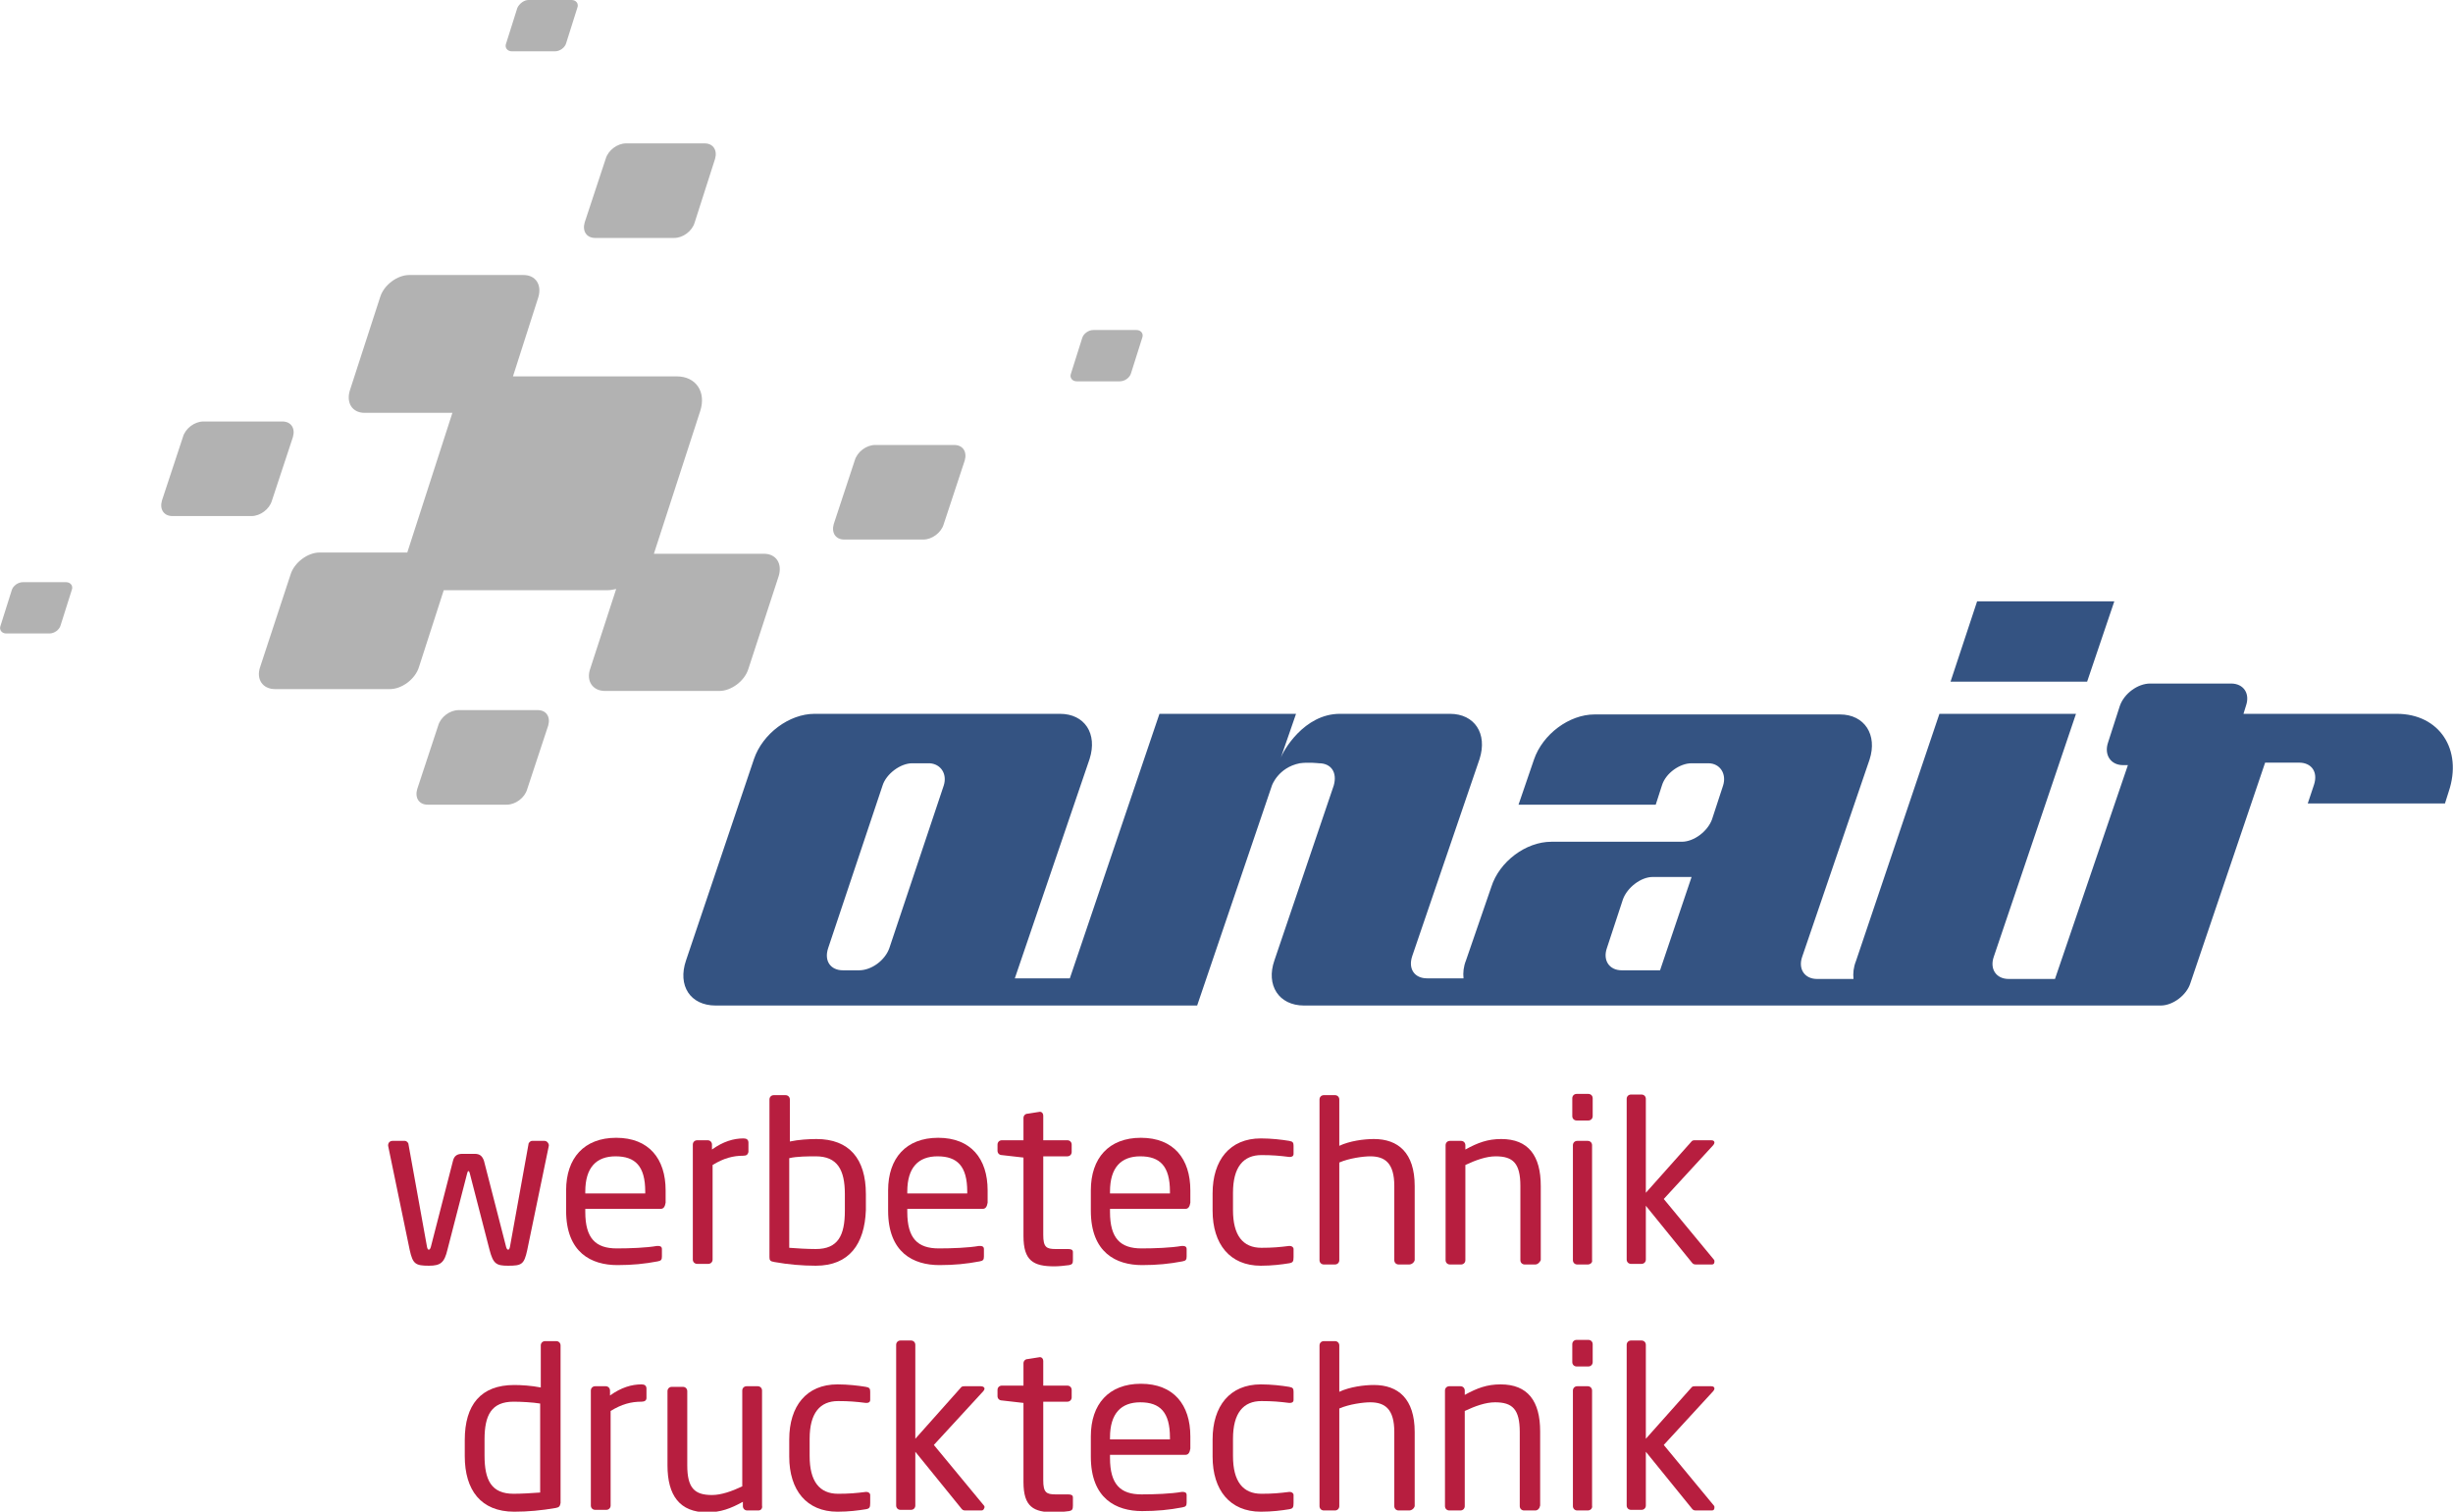 <?xml version="1.0" encoding="utf-8"?>
<!-- Generator: Adobe Illustrator 21.0.2, SVG Export Plug-In . SVG Version: 6.00 Build 0)  -->
<svg version="1.1" id="Ebene_1" xmlns="http://www.w3.org/2000/svg" xmlns:xlink="http://www.w3.org/1999/xlink" x="0px" y="0px"
	 viewBox="0 0 396.9 244.6" style="enable-background:new 0 0 396.9 244.6;" xml:space="preserve">
<style type="text/css">
	.st0{fill:#B71E3F;}
	.st1{fill:#B2B2B2;}
	.st2{fill:#345382;}
</style>
<g>
	<g>
		<g>
			<path class="st0" d="M88.8,185.4l-3.5,16.9c-0.5,2.3-0.9,2.5-3.1,2.5c-1.9,0-2.4-0.3-3-2.6l-3.2-12.4c-0.1-0.3-0.1-0.3-0.2-0.3
				c-0.1,0-0.1,0-0.2,0.3l-3.2,12.4c-0.5,2.1-1.1,2.6-3,2.6c-2.2,0-2.6-0.3-3.1-2.5l-3.5-16.9c0,0,0-0.1,0-0.1
				c0-0.4,0.3-0.7,0.7-0.7h2c0.3,0,0.6,0.3,0.6,0.6l3,16.6c0.1,0.4,0.2,0.4,0.3,0.4c0.1,0,0.2-0.1,0.3-0.4l3.6-14
				c0.2-0.8,0.7-1.1,1.5-1.1h2c0.8,0,1.2,0.3,1.5,1.1l3.6,14c0.1,0.3,0.2,0.4,0.3,0.4c0.1,0,0.2,0,0.3-0.4l3-16.6
				c0-0.3,0.3-0.6,0.6-0.6h2c0.4,0,0.7,0.4,0.7,0.7C88.8,185.3,88.8,185.3,88.8,185.4z"/>
			<path class="st0" d="M106.9,195.6H94.7v0.5c0,4.3,1.7,5.9,5.1,5.9c2.1,0,4.8-0.1,6.5-0.4c0.1,0,0.1,0,0.2,0
				c0.3,0,0.6,0.1,0.6,0.5v1.2c0,0.5-0.1,0.7-0.7,0.8c-2.1,0.4-4.1,0.6-6.5,0.6c-4.2,0-8.3-2-8.3-8.8v-3.3c0-5.2,2.9-8.5,8.1-8.5
				c5.3,0,8,3.4,8,8.5v2C107.6,195.2,107.4,195.6,106.9,195.6z M104.4,192.8c0-4.1-1.6-5.7-4.8-5.7c-3.1,0-4.9,1.8-4.9,5.7v0.3h9.7
				V192.8z"/>
			<path class="st0" d="M120.3,187c-1.7,0-3.2,0.4-5,1.5v15.3c0,0.4-0.3,0.7-0.7,0.7h-1.8c-0.4,0-0.7-0.3-0.7-0.7v-18.6
				c0-0.4,0.3-0.7,0.7-0.7h1.7c0.4,0,0.7,0.3,0.7,0.7v0.8c1.8-1.3,3.5-1.8,5.1-1.8c0.5,0,0.8,0.2,0.8,0.7v1.5
				C121,186.8,120.8,187,120.3,187z"/>
			<path class="st0" d="M132,204.8c-2.2,0-4.5-0.2-6.7-0.6c-0.7-0.1-0.8-0.3-0.8-0.8v-25.5c0-0.4,0.3-0.7,0.7-0.7h1.9
				c0.4,0,0.7,0.3,0.7,0.7v6.8c1.4-0.3,3.1-0.4,4.3-0.4c5.3,0,8,3.2,8,8.9v2.6C139.9,201.3,137.4,204.8,132,204.8z M136.7,193.2
				c0-3.9-1.2-6.1-4.7-6.1c-1.1,0-3.1,0-4.3,0.3v14.5c1.2,0.1,3,0.2,4.3,0.2c3.6,0,4.7-2.2,4.7-6.2V193.2z"/>
			<path class="st0" d="M159,195.6h-12.2v0.5c0,4.3,1.7,5.9,5.1,5.9c2.1,0,4.8-0.1,6.5-0.4c0.1,0,0.1,0,0.2,0c0.3,0,0.6,0.1,0.6,0.5
				v1.2c0,0.5-0.1,0.7-0.7,0.8c-2.1,0.4-4.1,0.6-6.5,0.6c-4.2,0-8.3-2-8.3-8.8v-3.3c0-5.2,2.9-8.5,8.1-8.5c5.3,0,8,3.4,8,8.5v2
				C159.7,195.2,159.5,195.6,159,195.6z M156.5,192.8c0-4.1-1.6-5.7-4.8-5.7c-3.1,0-4.9,1.8-4.9,5.7v0.3h9.7V192.8z"/>
			<path class="st0" d="M173,204.7c-0.7,0.1-1.7,0.2-2.4,0.2c-3.4,0-5-0.9-5-4.9v-12.7l-3.5-0.4c-0.4,0-0.7-0.3-0.7-0.7v-1
				c0-0.4,0.3-0.7,0.7-0.7h3.5v-3.6c0-0.4,0.3-0.7,0.7-0.7l1.9-0.3c0,0,0.1,0,0.1,0c0.3,0,0.5,0.3,0.5,0.6v4h3.9
				c0.4,0,0.7,0.3,0.7,0.7v1.2c0,0.4-0.3,0.7-0.7,0.7h-3.9v12.7c0,2,0.5,2.3,2,2.3h2c0.5,0,0.8,0.1,0.8,0.5v1.3
				C173.6,204.4,173.5,204.6,173,204.7z"/>
			<path class="st0" d="M191.8,195.6h-12.2v0.5c0,4.3,1.7,5.9,5.1,5.9c2.1,0,4.8-0.1,6.5-0.4c0.1,0,0.1,0,0.2,0
				c0.3,0,0.6,0.1,0.6,0.5v1.2c0,0.5-0.1,0.7-0.7,0.8c-2.1,0.4-4.1,0.6-6.5,0.6c-4.2,0-8.3-2-8.3-8.8v-3.3c0-5.2,2.9-8.5,8.1-8.5
				c5.3,0,8,3.4,8,8.5v2C192.5,195.2,192.3,195.6,191.8,195.6z M189.3,192.8c0-4.1-1.6-5.7-4.8-5.7c-3.1,0-4.9,1.8-4.9,5.7v0.3h9.7
				V192.8z"/>
			<path class="st0" d="M208.6,204.4c-1.2,0.2-2.8,0.4-4.6,0.4c-5,0-7.8-3.5-7.8-8.9v-2.8c0-5.4,2.8-8.9,7.8-8.9
				c1.7,0,3.4,0.2,4.6,0.4c0.6,0.1,0.7,0.3,0.7,0.8v1.3c0,0.4-0.3,0.5-0.6,0.5c-0.1,0-0.1,0-0.1,0c-1.6-0.2-2.7-0.3-4.5-0.3
				c-2.9,0-4.6,1.9-4.6,6.1v2.8c0,4.1,1.6,6.1,4.6,6.1c1.8,0,2.9-0.1,4.5-0.3c0,0,0.1,0,0.1,0c0.3,0,0.6,0.2,0.6,0.5v1.3
				C209.3,204.1,209.2,204.3,208.6,204.4z"/>
			<path class="st0" d="M228,204.6h-1.7c-0.4,0-0.7-0.3-0.7-0.7v-12c0-3.7-1.5-4.8-3.9-4.8c-1.1,0-3.4,0.3-5,1v15.8
				c0,0.4-0.3,0.7-0.7,0.7h-1.8c-0.4,0-0.7-0.3-0.7-0.7v-26c0-0.4,0.3-0.7,0.7-0.7h1.8c0.4,0,0.7,0.3,0.7,0.7v7.5
				c1.7-0.8,4-1.1,5.6-1.1c3.9,0,6.6,2.2,6.6,7.6v12C228.8,204.3,228.4,204.6,228,204.6z"/>
			<path class="st0" d="M248.4,204.6h-1.7c-0.4,0-0.7-0.3-0.7-0.7v-12c0-3.7-1.2-4.8-4-4.8c-1.5,0-3.2,0.6-4.9,1.4v15.4
				c0,0.4-0.3,0.7-0.7,0.7h-1.8c-0.4,0-0.7-0.3-0.7-0.7v-18.6c0-0.4,0.3-0.7,0.7-0.7h1.8c0.4,0,0.7,0.3,0.7,0.7v0.7
				c2-1.1,3.6-1.7,5.8-1.7c4.4,0,6.4,2.7,6.4,7.6v12C249.1,204.3,248.8,204.6,248.4,204.6z"/>
			<path class="st0" d="M257,181.3h-1.9c-0.4,0-0.7-0.3-0.7-0.7v-2.9c0-0.4,0.3-0.7,0.7-0.7h1.9c0.4,0,0.7,0.3,0.7,0.7v2.9
				C257.7,181,257.4,181.3,257,181.3z M256.9,204.6h-1.7c-0.4,0-0.7-0.3-0.7-0.7v-18.6c0-0.4,0.3-0.7,0.7-0.7h1.7
				c0.4,0,0.7,0.3,0.7,0.7v18.6C257.7,204.3,257.3,204.6,256.9,204.6z"/>
			<path class="st0" d="M277,204.6h-2.6c-0.4,0-0.5-0.1-0.8-0.5l-7.3-9v8.7c0,0.4-0.3,0.7-0.7,0.7h-1.7c-0.4,0-0.7-0.3-0.7-0.7v-26
				c0-0.4,0.3-0.7,0.7-0.7h1.7c0.4,0,0.7,0.3,0.7,0.7V193l7.3-8.2c0.2-0.3,0.4-0.3,0.7-0.3h2.6c0.4,0,0.5,0.2,0.5,0.4
				c0,0.1-0.1,0.3-0.2,0.4l-8,8.7l8.1,9.8c0.1,0.1,0.1,0.2,0.1,0.3C277.4,204.4,277.3,204.6,277,204.6z"/>
			<path class="st0" d="M89.9,244c-2.3,0.4-4.5,0.6-6.7,0.6c-5.4,0-8-3.5-8-9V233c0-5.7,2.6-8.9,8-8.9c1.1,0,2.8,0.1,4.3,0.4v-6.8
				c0-0.4,0.3-0.7,0.7-0.7H90c0.4,0,0.7,0.3,0.7,0.7v25.5C90.6,243.7,90.5,243.9,89.9,244z M87.4,227.1c-1.2-0.2-3.1-0.3-4.3-0.3
				c-3.6,0-4.7,2.2-4.7,6.1v2.6c0,4,1.1,6.2,4.7,6.2c1.2,0,3-0.1,4.3-0.2V227.1z"/>
			<path class="st0" d="M103.8,226.8c-1.7,0-3.2,0.4-5,1.5v15.3c0,0.4-0.3,0.7-0.7,0.7h-1.8c-0.4,0-0.7-0.3-0.7-0.7V225
				c0-0.4,0.3-0.7,0.7-0.7H98c0.4,0,0.7,0.3,0.7,0.7v0.8c1.8-1.3,3.5-1.8,5.1-1.8c0.5,0,0.8,0.2,0.8,0.7v1.5
				C104.6,226.6,104.3,226.8,103.8,226.8z"/>
			<path class="st0" d="M122.7,244.4h-1.8c-0.4,0-0.7-0.3-0.7-0.7V243c-2,1.1-3.6,1.7-5.8,1.7c-4.4,0-6.4-2.7-6.4-7.6v-12
				c0-0.4,0.3-0.7,0.7-0.7h1.8c0.4,0,0.7,0.3,0.7,0.7v12c0,3.7,1.2,4.8,4,4.8c1.5,0,3.2-0.6,4.9-1.4V225c0-0.4,0.3-0.7,0.7-0.7h1.8
				c0.4,0,0.7,0.3,0.7,0.7v18.6C123.4,244.1,123.1,244.4,122.7,244.4z"/>
			<path class="st0" d="M140.1,244.2c-1.2,0.2-2.8,0.4-4.6,0.4c-5,0-7.8-3.5-7.8-8.9v-2.8c0-5.4,2.8-8.9,7.8-8.9
				c1.7,0,3.4,0.2,4.6,0.4c0.6,0.1,0.7,0.3,0.7,0.8v1.3c0,0.4-0.3,0.5-0.6,0.5c-0.1,0-0.1,0-0.1,0c-1.6-0.2-2.7-0.3-4.5-0.3
				c-2.9,0-4.6,1.9-4.6,6.1v2.8c0,4.1,1.6,6.1,4.6,6.1c1.8,0,2.9-0.1,4.5-0.3c0,0,0.1,0,0.1,0c0.3,0,0.6,0.2,0.6,0.5v1.3
				C140.8,243.9,140.7,244.1,140.1,244.2z"/>
			<path class="st0" d="M158.8,244.4h-2.6c-0.4,0-0.5-0.1-0.8-0.5l-7.3-9v8.7c0,0.4-0.3,0.7-0.7,0.7h-1.7c-0.4,0-0.7-0.3-0.7-0.7
				v-26c0-0.4,0.3-0.7,0.7-0.7h1.7c0.4,0,0.7,0.3,0.7,0.7v15.2l7.3-8.2c0.2-0.3,0.4-0.3,0.7-0.3h2.6c0.4,0,0.6,0.2,0.6,0.4
				c0,0.1-0.1,0.3-0.2,0.4l-8,8.7l8.1,9.8c0.1,0.1,0.1,0.2,0.1,0.3C159.2,244.2,159.1,244.4,158.8,244.4z"/>
			<path class="st0" d="M173,244.5c-0.7,0.1-1.7,0.2-2.4,0.2c-3.4,0-5-0.9-5-4.9V227l-3.5-0.4c-0.4,0-0.7-0.3-0.7-0.7v-1
				c0-0.4,0.3-0.7,0.7-0.7h3.5v-3.6c0-0.4,0.3-0.7,0.7-0.7l1.9-0.3c0,0,0.1,0,0.1,0c0.3,0,0.5,0.3,0.5,0.6v4h3.9
				c0.4,0,0.7,0.3,0.7,0.7v1.2c0,0.4-0.3,0.7-0.7,0.7h-3.9v12.7c0,2,0.5,2.3,2,2.3h2c0.5,0,0.8,0.1,0.8,0.5v1.3
				C173.6,244.2,173.5,244.4,173,244.5z"/>
			<path class="st0" d="M191.8,235.4h-12.2v0.5c0,4.3,1.7,5.9,5.1,5.9c2.1,0,4.8-0.1,6.5-0.4c0.1,0,0.1,0,0.2,0
				c0.3,0,0.6,0.1,0.6,0.5v1.2c0,0.5-0.1,0.7-0.7,0.8c-2.1,0.4-4.1,0.6-6.5,0.6c-4.2,0-8.3-2-8.3-8.8v-3.3c0-5.2,2.9-8.5,8.1-8.5
				c5.3,0,8,3.4,8,8.5v2C192.5,235,192.3,235.4,191.8,235.4z M189.3,232.6c0-4.1-1.6-5.7-4.8-5.7c-3.1,0-4.9,1.8-4.9,5.7v0.3h9.7
				V232.6z"/>
			<path class="st0" d="M208.6,244.2c-1.2,0.2-2.8,0.4-4.6,0.4c-5,0-7.8-3.5-7.8-8.9v-2.8c0-5.4,2.8-8.9,7.8-8.9
				c1.7,0,3.4,0.2,4.6,0.4c0.6,0.1,0.7,0.3,0.7,0.8v1.3c0,0.4-0.3,0.5-0.6,0.5c-0.1,0-0.1,0-0.1,0c-1.6-0.2-2.7-0.3-4.5-0.3
				c-2.9,0-4.6,1.9-4.6,6.1v2.8c0,4.1,1.6,6.1,4.6,6.1c1.8,0,2.9-0.1,4.5-0.3c0,0,0.1,0,0.1,0c0.3,0,0.6,0.2,0.6,0.5v1.3
				C209.3,243.9,209.2,244.1,208.6,244.2z"/>
			<path class="st0" d="M228,244.4h-1.7c-0.4,0-0.7-0.3-0.7-0.7v-12c0-3.7-1.5-4.8-3.9-4.8c-1.1,0-3.4,0.3-5,1v15.8
				c0,0.4-0.3,0.7-0.7,0.7h-1.8c-0.4,0-0.7-0.3-0.7-0.7v-26c0-0.4,0.3-0.7,0.7-0.7h1.8c0.4,0,0.7,0.3,0.7,0.7v7.5
				c1.7-0.8,4-1.1,5.6-1.1c3.9,0,6.6,2.2,6.6,7.6v12C228.8,244.1,228.4,244.4,228,244.4z"/>
			<path class="st0" d="M248.4,244.4h-1.8c-0.4,0-0.7-0.3-0.7-0.7v-12c0-3.7-1.2-4.8-4-4.8c-1.5,0-3.2,0.6-4.9,1.4v15.4
				c0,0.4-0.3,0.7-0.7,0.7h-1.8c-0.4,0-0.7-0.3-0.7-0.7V225c0-0.4,0.3-0.7,0.7-0.7h1.8c0.4,0,0.7,0.3,0.7,0.7v0.7
				c2-1.1,3.6-1.7,5.8-1.7c4.4,0,6.4,2.7,6.4,7.6v12C249.1,244.1,248.8,244.4,248.4,244.4z"/>
			<path class="st0" d="M257,221.1h-1.9c-0.4,0-0.7-0.3-0.7-0.7v-2.9c0-0.4,0.3-0.7,0.7-0.7h1.9c0.4,0,0.7,0.3,0.7,0.7v2.9
				C257.7,220.8,257.4,221.1,257,221.1z M256.9,244.4h-1.7c-0.4,0-0.7-0.3-0.7-0.7V225c0-0.4,0.3-0.7,0.7-0.7h1.7
				c0.4,0,0.7,0.3,0.7,0.7v18.6C257.7,244.1,257.3,244.4,256.9,244.4z"/>
			<path class="st0" d="M277,244.4h-2.6c-0.4,0-0.5-0.1-0.8-0.5l-7.3-9v8.7c0,0.4-0.3,0.7-0.7,0.7h-1.7c-0.4,0-0.7-0.3-0.7-0.7v-26
				c0-0.4,0.3-0.7,0.7-0.7h1.7c0.4,0,0.7,0.3,0.7,0.7v15.2l7.3-8.2c0.2-0.3,0.4-0.3,0.7-0.3h2.6c0.4,0,0.5,0.2,0.5,0.4
				c0,0.1-0.1,0.3-0.2,0.4l-8,8.7l8.1,9.8c0.1,0.1,0.1,0.2,0.1,0.3C277.4,244.2,277.3,244.4,277,244.4z"/>
		</g>
	</g>
	<path class="st1" d="M175.1,54.7c0.2-0.7,1-1.3,1.8-1.3h7c0.7,0,1.2,0.6,0.9,1.3l-1.8,5.7c-0.2,0.7-1,1.3-1.8,1.3h-7
		c-0.7,0-1.2-0.6-0.9-1.3L175.1,54.7L175.1,54.7z M61.5,48.1c0.6-2,2.8-3.6,4.7-3.6h18.5c2,0,3,1.6,2.4,3.6L83,60.9h26.5
		c3.1,0,4.8,2.5,3.8,5.6l-7.5,23.1h17.8c2,0,3,1.6,2.4,3.6l-4.9,15c-0.6,2-2.8,3.6-4.7,3.6H97.9c-2,0-3.1-1.6-2.4-3.6l4.2-12.9
		c-0.5,0.1-0.9,0.2-1.4,0.2H71.8l-4,12.4c-0.6,2-2.8,3.6-4.7,3.6H44.5c-2,0-3.1-1.6-2.4-3.6l4.9-14.9c0.6-2,2.8-3.6,4.7-3.6h14.2
		l7.3-22.6H59c-2,0-3-1.6-2.4-3.6L61.5,48.1L61.5,48.1z M29.6,70.7c0.4-1.4,1.9-2.5,3.3-2.5h12.8c1.4,0,2.1,1.1,1.7,2.5L44,81
		c-0.4,1.4-1.9,2.5-3.3,2.5H27.9c-1.4,0-2.1-1.1-1.7-2.5L29.6,70.7L29.6,70.7z M138.3,74.5c0.4-1.4,1.9-2.5,3.3-2.5h12.8
		c1.4,0,2.1,1.1,1.7,2.5l-3.4,10.3c-0.4,1.4-1.9,2.5-3.3,2.5h-12.8c-1.4,0-2.1-1.1-1.7-2.5L138.3,74.5L138.3,74.5z M98,25.7
		c0.4-1.4,1.9-2.5,3.3-2.5H114c1.4,0,2.1,1.1,1.7,2.5L112.4,36c-0.4,1.4-1.9,2.5-3.3,2.5H96.3c-1.4,0-2.1-1.1-1.7-2.5L98,25.7
		L98,25.7z M70.9,117.4c0.4-1.4,1.9-2.5,3.3-2.5H87c1.4,0,2.1,1.1,1.7,2.5l-3.4,10.3c-0.4,1.4-1.9,2.5-3.3,2.5H69.2
		c-1.4,0-2.1-1.1-1.7-2.5L70.9,117.4L70.9,117.4z M1.9,95.5c0.2-0.7,1-1.3,1.8-1.3h7c0.7,0,1.2,0.6,0.9,1.3l-1.8,5.7
		c-0.2,0.7-1,1.3-1.8,1.3H1c-0.7,0-1.2-0.6-0.9-1.3L1.9,95.5L1.9,95.5z M83.7,1.3C84,0.6,84.8,0,85.5,0h7c0.7,0,1.2,0.6,0.9,1.3
		L91.6,7c-0.2,0.7-1,1.3-1.8,1.3h-7c-0.7,0-1.2-0.6-0.9-1.3L83.7,1.3L83.7,1.3z"/>
	<path class="st2" d="M342.1,97.3h-22.2l-4.3,13h22.1L342.1,97.3z M387.8,115.5H363l0.4-1.3c0.7-2-0.4-3.6-2.4-3.6h-13.1
		c-2,0-4.2,1.6-4.9,3.6l-1.9,5.9c-0.7,2,0.4,3.7,2.4,3.7h0.8l-11.8,34.6H325c-2,0-3.1-1.6-2.4-3.6l13.3-39.3h-22.1l-13.5,40
		c-0.4,1-0.5,2-0.4,2.9H294c-2,0-3.1-1.6-2.4-3.6l10.9-31.9c1.3-4-0.8-7.3-4.8-7.3H258c-4.1,0-8.4,3.2-9.8,7.3l-2.5,7.3h22.2l1-3.1
		c0.6-2,2.9-3.6,4.8-3.6h2.7c1.9,0,3,1.7,2.4,3.6l-1.8,5.5c-0.7,1.9-2.9,3.6-4.9,3.6H251c-4.1,0-8.4,3.2-9.7,7.3l-4.1,11.9
		c-0.4,1-0.5,2-0.4,2.9h-5.9c-2,0-3.1-1.5-2.4-3.6l10.9-31.9c1.3-4.1-0.8-7.3-4.8-7.3c0,0-15.2,0-17.8,0c-5.8,0-9.2,6-9.6,7.2
		c0.4-1.1,2.5-7.2,2.5-7.2h-22.1l-14.5,42.8h-8.9l12.1-35.5c1.3-4.1-0.8-7.3-4.8-7.3h-39.7c-4.1,0-8.4,3.2-9.8,7.3l-11,32.6
		c-1.4,4.1,0.7,7.3,4.8,7.3h77.9l12.1-35.6c0,0,1-2.9,4.5-3.6c1.4-0.2,3.1,0,3.1,0c2,0,3,1.5,2.4,3.6l-9.6,28.3
		c-1.4,4,0.7,7.3,4.8,7.3h138.6c2,0,4.2-1.7,4.8-3.6l12.1-35.7h5.5c2,0,3.1,1.5,2.4,3.6l-1,3h22.2l0.6-1.9
		C398.5,121.3,394.7,115.5,387.8,115.5z M152.7,127.1l-8.8,26.3c-0.7,2-2.9,3.6-4.9,3.6h-2.6c-2,0-3.1-1.5-2.4-3.6l8.8-26.3
		c0.6-1.9,2.9-3.6,4.8-3.6h2.8C152.2,123.6,153.3,125.2,152.7,127.1z M268.6,157h-6.2c-2,0-3.1-1.6-2.4-3.6l2.6-7.9
		c0.7-1.9,2.9-3.6,4.8-3.6h6.3L268.6,157z"/>
</g>
</svg>
